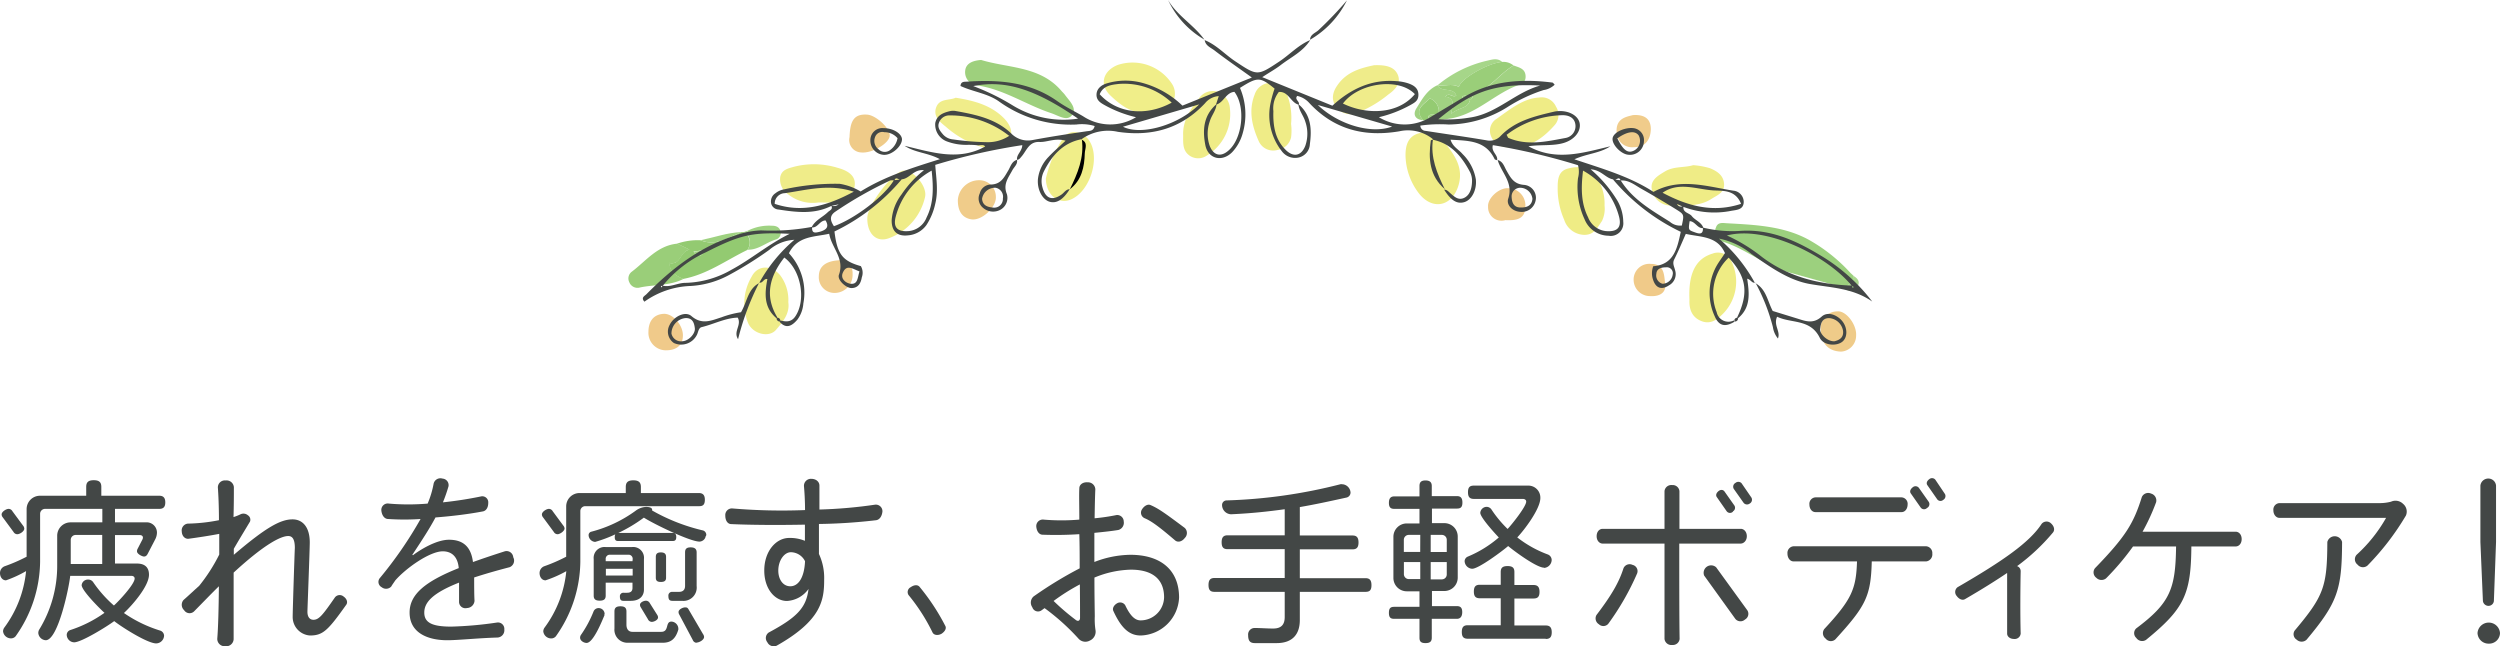 <svg xmlns="http://www.w3.org/2000/svg" width="417" height="107.82" viewBox="0 0 417 107.82"><defs><style>.cls-1{fill:#434746;}.cls-2{fill:#efec89;}.cls-3{fill:#efec88;}.cls-4{fill:#93ca71;}.cls-5{fill:#9ace79;}.cls-6{fill:#f0ca8a;}.cls-7{fill:#f0cc8b;}.cls-8{fill:#9fd282;}.cls-9{fill:#9ed180;}.cls-10{fill:#9ed07d;}.cls-11{fill:#efec85;}.cls-12{fill:#f0ee89;}.cls-13{fill:#f0ed8a;}.cls-14{fill:#efec86;}.cls-15{fill:#efec87;}.cls-16{fill:#efec8a;}.cls-17{fill:#a1d282;}.cls-18{fill:#efcb89;}.cls-19{fill:#f0cc8a;}.cls-20{fill:#f0ca89;}.cls-21{fill:#a6d689;}.cls-22{fill:#94cb72;}.cls-23{fill:#9cd07e;}.cls-24{fill:#efec84;}.cls-25{fill:#a9d78d;}</style></defs><g id="レイヤー_2" data-name="レイヤー 2"><g id="コンテンツ"><path class="cls-1" d="M26.57,84.88H19.18v2.25h5.11a1.72,1.72,0,0,1,1.89,1.71,2.49,2.49,0,0,1-.3,1.14l-1.23,2.37c-.15.3-.33.48-.63.48s-1.17-.42-1.17-.87a.85.85,0,0,1,.12-.45L23.75,90a.78.78,0,0,0,.09-.33c0-.24-.18-.42-.54-.42H19.18V94h3.67c1.26,0,2,.6,2,1.86,0,1.95-2.88,5.19-4.18,6.39a22,22,0,0,0,6.07,2.94.93.93,0,0,1,.63.84,1.35,1.35,0,0,1-1.32,1.29c-1.47,0-5.8-2.76-7-3.72-1.11.84-5.46,3.54-6.69,3.54a1.28,1.28,0,0,1-1.23-1.26.87.87,0,0,1,.57-.78,20.94,20.94,0,0,0,5.73-2.88c-.72-.63-3.81-3.72-3.81-4.62a1.05,1.05,0,0,1,1.08-.93,1,1,0,0,1,.81.39A20.72,20.72,0,0,0,19,101c.72-.63,3.46-3.54,3.46-4.5,0-.27-.21-.45-.57-.45H11.71c-.15,1.71-2,10.74-4.08,10.74a1.32,1.32,0,0,1-1.24-1.17,1.1,1.1,0,0,1,.15-.6,20.36,20.36,0,0,0,3-10.75V89.38a2.23,2.23,0,0,1,2.25-2.25h5.28V84.88H7.54a.83.83,0,0,0-.85.84v8a21.84,21.84,0,0,1-4.08,12.4,1,1,0,0,1-.81.36,1.33,1.33,0,0,1-1.29-1.17,1.11,1.11,0,0,1,.21-.63,18.85,18.85,0,0,0,3.63-9.42A19.51,19.51,0,0,1,1,96.8c-.66,0-1-.63-1-1.2a1.22,1.22,0,0,1,.75-1.14,28,28,0,0,0,3.69-1.6V84.94a2.23,2.23,0,0,1,2.25-2.25h7.69V81.22c0-.73.3-1.12,1.26-1.12s1.26.39,1.26,1.12v1.47h9.67c.63,0,1,.3,1,1.11S27.2,84.88,26.57,84.88ZM2.88,89.11a.74.74,0,0,1-.63-.39L.48,86.32a.81.81,0,0,1-.21-.51c0-.45.75-.93,1.17-.93a.74.74,0,0,1,.63.39l1.77,2.4a.81.81,0,0,1,.21.51C4.05,88.63,3.3,89.11,2.88,89.11Zm14.17.12H12.64a.82.82,0,0,0-.84.84v4h5.25Z"/><path class="cls-1" d="M51.7,106a3.09,3.09,0,0,1-2.88-3.18c0-1.08.33-11.08.36-11.41,0-1.5-.42-2-1.11-2-1.21,0-3.94,1.35-9.1,6.1,0,4.32,0,8.52,0,11.13a1.25,1.25,0,0,1-1.41,1.15,1.23,1.23,0,0,1-1.32-1.24c.15-1.8.24-5.1.27-8.76-1.26,1.23-2.61,2.64-4.15,4.2a1.08,1.08,0,0,1-1.65-.21,1.23,1.23,0,0,1-.09-1.71c.93-.81,1.77-1.62,2.59-2.34a28.55,28.55,0,0,0,3.36-5.23V89.05c-1.56.3-3.52.6-5.08.81-.57.09-1.14-.39-1.17-1.2a1.14,1.14,0,0,1,1-1.32,29.22,29.22,0,0,0,5.2-.57c0-2.28-.09-4.2-.18-5.46a1.16,1.16,0,0,1,1.29-1.17,1.23,1.23,0,0,1,1.38,1.11c0,1.26,0,3-.06,5a8.93,8.93,0,0,0,1.2-.48,1.13,1.13,0,0,1,1.2.18A.87.87,0,0,1,41.7,87C41,88.18,40,89.8,39,91.54v1c5.31-4.53,7.77-5.91,9.79-5.91,1.71,0,2.88,1.32,2.88,3.84,0,1.17-.39,11.17-.39,11.56,0,1,.48,1.35,1,1.35.93,0,1.56-.81,3.6-3.75a1,1,0,0,1,1.44-.12c.57.39.72,1,.42,1.38C54.7,105.17,53.86,106,51.7,106Z"/><path class="cls-1" d="M85,94.61c-2.31.6-4.26,1.17-5.91,1.71,0,1.2,0,2.91.06,3.9a1.3,1.3,0,0,1-1.26,1.2,1.06,1.06,0,0,1-1.32-1c0-.87,0-2.16,0-3.24-4.48,1.77-5.8,3.33-5.8,5s1.29,2.34,4.48,2.34a62.34,62.34,0,0,0,7.71-.69A1.07,1.07,0,0,1,84.12,105,1.21,1.21,0,0,1,83,106.34c-3.18.09-6.6.45-8.4.45-3.16,0-6.28-1.17-6.28-4.62,0-3,2.55-5.16,8.2-7.41-.18-2-1.26-2.8-2.67-2.8-2.17,0-6.16,2.82-7.93,4.87-.21.33-.45.63-.66,1a1.17,1.17,0,0,1-1.59.12,1,1,0,0,1-.36-1.47,66.43,66.43,0,0,0,6.84-9.91,40.83,40.83,0,0,1-5.4,0c-.6,0-1.05-.57-1.14-1.41A1.07,1.07,0,0,1,64.88,84a38,38,0,0,0,6.45,0,15.67,15.67,0,0,0,1-3.33,1.16,1.16,0,0,1,1.48-.84,1.09,1.09,0,0,1,1,1.29,25.46,25.46,0,0,1-.93,2.67,64.44,64.44,0,0,0,6.42-1,1,1,0,0,1,1.14,1.08c0,.81-.36,1.35-.93,1.44-2.19.42-5,.78-7.87,1-.9,1.71-2.16,3.66-3.87,6.24l.12.06c1-.78,3.81-2.58,6-2.58s3.66,1,4,3.72c1.59-.57,3.36-1.17,5.34-1.8a1.12,1.12,0,0,1,1.38,1A1.18,1.18,0,0,1,85,94.61Z"/><path class="cls-1" d="M116.64,84.43h-19a.82.82,0,0,0-.84.84v8.46a21.84,21.84,0,0,1-4.08,12.4,1,1,0,0,1-.81.36,1.33,1.33,0,0,1-1.29-1.17,1.11,1.11,0,0,1,.21-.63,18.85,18.85,0,0,0,3.63-9.42A19.51,19.51,0,0,1,91,96.8c-.66,0-1-.63-1-1.2a1.22,1.22,0,0,1,.75-1.14,28,28,0,0,0,3.69-1.6V84.49a2.23,2.23,0,0,1,2.25-2.25h7.69v-1c0-.73.3-1.12,1.26-1.12s1.26.39,1.26,1.12v1h9.67c.63,0,1,.3,1,1.11S117.27,84.43,116.64,84.43ZM93,89.11a.74.74,0,0,1-.63-.39l-1.77-2.4a.81.81,0,0,1-.21-.51c0-.45.75-.93,1.17-.93a.74.74,0,0,1,.63.39l1.77,2.4a.81.81,0,0,1,.21.51C94.12,88.63,93.37,89.11,93,89.11Zm7.84,13.48c-.39.9-1.86,4.65-3,4.65-.45,0-1.08-.36-1.08-.87a.83.83,0,0,1,.15-.48A19.12,19.12,0,0,0,99,102a.9.9,0,0,1,.85-.57,1,1,0,0,1,1,.93A.74.74,0,0,1,100.79,102.59Zm16.84-13a1.11,1.11,0,0,1-1,.75c-1.59,0-7.75-3-9.28-4a25,25,0,0,1-4.26,2.55h9.06c.39,0,.6.18.6.69s-.21.66-.6.66h-9.09c-.39,0-.57-.15-.57-.66a1,1,0,0,1,.09-.45,22.24,22.24,0,0,1-3.36,1.26,1.17,1.17,0,0,1-1.09-1.11.59.59,0,0,1,.48-.6A21.87,21.87,0,0,0,106,85.21a3.16,3.16,0,0,1,1.77-.66c.3,0,1,.06,1,.45a.27.27,0,0,1,0,.15,31.72,31.72,0,0,0,8.5,3.33.78.78,0,0,1,.54.75A.89.89,0,0,1,117.63,89.59ZM105.2,100.22H104c-.42,0-.6-.18-.6-.72a.57.57,0,0,1,.6-.63,4,4,0,0,0,.63,0c.63,0,.87-.33.87-.81v-.87h-4.47v2.16c0,.57-.27.84-1,.84s-1-.27-1-.84v-6.1a1.81,1.81,0,0,1,2-2h4.38a1.8,1.8,0,0,1,2,2v5C107.45,99.23,106.88,100.22,105.2,100.22Zm.33-6.94a.68.68,0,0,0-.75-.75h-3a.68.68,0,0,0-.75.75v.33h4.47Zm0,1.6h-4.47V96h4.47Zm5,12.33h-5.76a2.17,2.17,0,0,1-2.28-2.37V102c0-.57.24-.87,1-.87s1,.3,1,.87v2.19c0,.72.33,1.2,1,1.2h4.8c1.38,0,.63-1.71,1.71-1.71a1.22,1.22,0,0,1,1.15,1.2V105C112.67,106.67,111.8,107.21,110.54,107.21Zm-1.83-3.48a.74.74,0,0,1-.63-.45l-1.2-2a.73.73,0,0,1-.12-.39c0-.42.63-.69,1-.69a.73.73,0,0,1,.63.39l1.26,2a.73.73,0,0,1,.12.39C109.76,103.43,109.07,103.73,108.71,103.73Zm1.53-6.66c-.63,0-.84-.24-.84-.72V92.89c0-.48.21-.75.84-.75s.87.27.87.75v3.46C111.11,96.83,110.87,97.07,110.24,97.07Zm3.52,3.15h-1.57c-.48,0-.69-.18-.69-.81a.61.61,0,0,1,.63-.69l1.15,0c.6,0,1-.3,1-1V92.14c0-.54.21-.84.93-.84s1,.3,1,.84v5.62A2.22,2.22,0,0,1,113.76,100.22Zm2.43,7a.73.73,0,0,1-.63-.48l-2.25-4.23a.82.82,0,0,1-.12-.42c0-.45.72-.78,1.11-.78s.45.15.63.45l2.34,4a.87.87,0,0,1,.18.48C117.45,106.73,116.64,107.18,116.19,107.18Z"/><path class="cls-1" d="M146.15,86.77a91.42,91.42,0,0,1-9.55.63v5a9.45,9.45,0,0,1,.87,4.3c0,3.39-.45,6.78-7.92,11a1.19,1.19,0,0,1-1.56-.58,1.11,1.11,0,0,1,.24-1.62c4.65-2.49,6.27-4.11,6.63-7.26a4.74,4.74,0,0,1-3.6,2c-2,0-3.78-2-3.78-5.07,0-3.28,2-5.44,4.14-5.44a6.48,6.48,0,0,1,2.64.48c0-.81,0-1.74,0-2.7-4.38.09-9,.06-12.28-.09-.57,0-1-.54-1-1.41a1.1,1.1,0,0,1,1.2-1.2,97.28,97.28,0,0,0,12.1.27c0-1.56-.09-3-.18-4a1.16,1.16,0,0,1,1.23-1.21c.81,0,1.35.51,1.35,1.12v4a78,78,0,0,0,9.28-.81,1.1,1.1,0,0,1,1.23,1.14C147.11,86.11,146.72,86.68,146.15,86.77Zm-14.23,5.34c-1.11,0-2.1,1.38-2.1,3.07,0,1.41.75,2.61,2,2.61,1.38,0,2.34-1.5,2.46-4.18A2.68,2.68,0,0,0,131.92,92.11Z"/><path class="cls-1" d="M157.05,105.71c-.66.36-1.29.21-1.5-.21a31.32,31.32,0,0,0-4-6.24.91.91,0,0,1,.36-1.32c.6-.42,1.17-.42,1.47-.06a35.88,35.88,0,0,1,4.26,6.45C157.92,104.75,157.68,105.29,157.05,105.71Z"/><path class="cls-1" d="M190.27,106c-1.74,0-3.16-1-4.57-4.11-.18-.39.06-.93.63-1.26a1,1,0,0,1,1.36.33c1,2.13,1.86,2.52,2.58,2.52a3.93,3.93,0,0,0,3.9-3.84c0-3.09-2-4.62-5.55-4.62a16.74,16.74,0,0,0-6.07,1.32c0,3.3.06,5.91.06,6.48a12,12,0,0,0,.12,2.28,1.61,1.61,0,0,1-.93,1.74,1.53,1.53,0,0,1-1.92-.33,37.3,37.3,0,0,0-5.64-5.07c-.16.09-.27.21-.43.3a1,1,0,0,1-1.62-.45,1.36,1.36,0,0,1,.21-1.8,66.12,66.12,0,0,1,7.69-4.69c0-1.89,0-3.84-.06-5.7a59.38,59.38,0,0,1-6.12.09c-.58,0-1-.57-1.06-1.38a1.09,1.09,0,0,1,1.23-1.14,35.2,35.2,0,0,0,5.95,0c0-2.22-.06-4.11,0-5.22,0-.6.57-1.06,1.38-1a1.22,1.22,0,0,1,1.29,1.17c-.06,1.32-.09,3-.12,4.83a33.78,33.78,0,0,0,3.66-.54,1.09,1.09,0,0,1,1.2,1.08,1.24,1.24,0,0,1-.9,1.41c-1.08.18-2.46.33-4,.48,0,1.59,0,3.27,0,4.86a17,17,0,0,1,6-1.2c5,0,8.13,2.47,8.13,7.15A6.61,6.61,0,0,1,190.27,106Zm-10.15-8.52a33.85,33.85,0,0,0-4.38,2.76,37.79,37.79,0,0,0,3.72,3.18c.36.27.69.12.69-.36C180.15,101.78,180.15,99.77,180.12,97.46ZM196,90.13c-2.67-2.28-3.93-3.21-5.07-3.69a1,1,0,0,1-.45-1.47c.39-.63,1-.93,1.44-.72,1.32.57,2.37,1.32,5.7,3.81a1.17,1.17,0,0,1,0,1.68C197.14,90.37,196.45,90.52,196,90.13Z"/><path class="cls-1" d="M227.76,98.72H216.81v4.71c0,2.25-1.11,3.84-3.88,3.84h-3.6c-.78,0-1.14-.33-1.14-1.32a1.08,1.08,0,0,1,1.08-1.2c1,0,2.07.09,3.09.09,1.45,0,1.93-.75,1.93-1.92v-4.2H202.58c-.66,0-1-.27-1-1.14s.33-1.17,1-1.17h11.71V91.6h-9.52c-.66,0-1-.27-1-1.14s.33-1.17,1-1.17h9.52V84.94c-2.62.36-5.5.69-8.95.84a1.55,1.55,0,0,1-1.5-1.53.76.76,0,0,1,.75-.78,86.47,86.47,0,0,0,19-2.7.58.58,0,0,1,.24,0,1.47,1.47,0,0,1,1.44,1.38.86.86,0,0,1-.66.84c-2.73.6-5.19,1.14-7.8,1.59v4.74h8.79c.66,0,1,.3,1,1.17s-.36,1.14-1,1.14h-8.79v4.81h10.95c.67,0,1,.3,1,1.17S228.43,98.72,227.76,98.72Z"/><path class="cls-1" d="M243,103.22h-4.18v3.15c0,.6-.27.9-1.05.9s-1-.3-1-.9v-3.15h-4.23c-.6,0-.87-.24-.87-1s.27-1,.87-1h4.23V98.63h-2.1a2.23,2.23,0,0,1-2.25-2.25V89.56a2.23,2.23,0,0,1,2.25-2.25h2.1V84.88h-4.2c-.6,0-.9-.24-.9-1s.3-1.08.9-1.08h4.2V81.07c0-.6.24-.93,1-.93s1.05.33,1.05.93v1.68H243c.6,0,.93.27.93,1.08s-.33,1-.93,1h-4.15v2.43h2.05a2.23,2.23,0,0,1,2.25,2.25v6.82a2.23,2.23,0,0,1-2.25,2.25h-2.05v2.52H243c.6,0,.9.27.9,1S243.59,103.22,243,103.22Zm-6.1-14H235a.82.82,0,0,0-.84.84v2h2.73Zm0,4.53h-2.73v2a.82.82,0,0,0,.84.84h1.89Zm4.42-3.69a.82.82,0,0,0-.84-.84h-1.84v2.85h2.68Zm0,3.69h-2.68v2.89h1.84a.82.82,0,0,0,.84-.84Zm16.51,12.79h-13c-.66,0-1-.27-1-1.11s.3-1.14,1-1.14h5.49v-4.5h-3.48c-.66,0-1-.27-1-1.11s.3-1.14,1-1.14h3.48V95.42c0-.66.27-1,1.14-1s1.14.33,1.14,1v2.16h3.19c.66,0,1,.3,1,1.14s-.33,1.11-1,1.11h-3.19v4.5h5.23c.66,0,1,.3,1,1.14S258.48,106.58,257.82,106.58Zm-.27-11.85c-1.26,0-5-2.77-6-3.61-.93.81-4.92,3.79-6,3.79a1.33,1.33,0,0,1-1.26-1.27.86.86,0,0,1,.51-.75A19.15,19.15,0,0,0,250,89.65c-.6-.63-3.09-3.33-3.09-4.11a1.08,1.08,0,0,1,1.08-1,1,1,0,0,1,.75.39,19.24,19.24,0,0,0,2.73,3.3c.63-.66,3.1-3.72,3.1-4.56,0-.27-.21-.45-.58-.45h-8.13c-.66,0-1-.27-1-1.11s.3-1.11,1-1.11h9a2,2,0,0,1,2.07,2.07c0,1.8-2.65,5.31-3.85,6.57a18.82,18.82,0,0,0,5.11,2.85,1,1,0,0,1,.63.93A1.37,1.37,0,0,1,257.55,94.73Z"/><path class="cls-1" d="M268.25,104.06a1.08,1.08,0,0,1-1.56.06,1.14,1.14,0,0,1-.4-1.53c2.53-3.33,3.76-5.46,4.51-7.81a1.11,1.11,0,0,1,1.5-.56,1.07,1.07,0,0,1,.78,1.41A43.61,43.61,0,0,1,268.25,104.06Zm22.09-13.39H280.1c0,5.92,0,12.79.06,15.91a1.13,1.13,0,0,1-1.23,1,1.15,1.15,0,0,1-1.29-1V90.67H267.32c-.52,0-1-.48-1-1.23s.45-1.23,1-1.23h10.32v-6.3a1.14,1.14,0,0,1,1.26-1,1.13,1.13,0,0,1,1.23,1c0,1.41,0,3.69,0,6.3h10.24c.51,0,1,.48,1,1.23S290.85,90.67,290.34,90.67Zm.72,12.67a1.11,1.11,0,0,1-1.59-.09L284.25,96a1.25,1.25,0,0,1,2-1.38l5.22,7.2A1.09,1.09,0,0,1,291.06,103.34Zm-2-18a.69.69,0,0,1-1.05-.06l-1.65-2.37c-.21-.3-.09-.69.3-1s.81-.21,1,.09l1.65,2.34A.7.7,0,0,1,289.05,85.3ZM291.84,84a.73.73,0,0,1-1-.12l-1.65-2.34a.72.72,0,0,1,.3-1,.73.73,0,0,1,1,.06L292.14,83A.73.73,0,0,1,291.84,84Z"/><path class="cls-1" d="M321.31,93.64h-9.1c-.15,5.83-1,7.45-6.07,13a1.1,1.1,0,0,1-1.62-.12,1.14,1.14,0,0,1-.21-1.62c4.57-4.92,5.29-6.66,5.44-11.26h-10.6c-.54,0-1-.54-1-1.29a1.11,1.11,0,0,1,1-1.23h22.16a1.13,1.13,0,0,1,1,1.23A1.17,1.17,0,0,1,321.31,93.64Zm-4.12-8.22H302.81c-.54,0-1-.51-1-1.26a1.08,1.08,0,0,1,1-1.2h14.38a1.08,1.08,0,0,1,1,1.2C318.18,84.91,317.73,85.42,317.19,85.42Zm4.24-.69a.69.69,0,0,1-1.05-.06l-1.66-2.37c-.21-.3-.09-.69.3-1a.71.71,0,0,1,1.06.09l1.65,2.34A.72.72,0,0,1,321.43,84.73Zm2.7-1.35a.68.68,0,0,1-1-.09l-1.65-2.37c-.21-.31-.09-.69.33-1a.71.71,0,0,1,1,.09l1.62,2.41A.73.73,0,0,1,324.13,83.38Z"/><path class="cls-1" d="M336.45,94.43a.89.89,0,0,1,.6.84c-.06,2.73-.09,7.41,0,10.41a1,1,0,0,1-1.09.9c-.72,0-1.17-.42-1.17-.9V95.57c-2,1.35-4.26,2.76-7,4.35-.42.27-1,.06-1.41-.51a1,1,0,0,1,.15-1.47c7.59-4.39,12-7.48,14-10.54a1.06,1.06,0,0,1,1.56-.12c.57.51.69,1.14.33,1.56A33.5,33.5,0,0,1,336.45,94.43Z"/><path class="cls-1" d="M372.91,91.15h-7.39c-.06,8-1.2,10.39-7.56,15.58a1.18,1.18,0,0,1-1.63-.33,1.07,1.07,0,0,1,0-1.59c5.65-4.23,6.55-6.57,6.64-13.66h-7.18a43.42,43.42,0,0,1-4.5,5.32,1.21,1.21,0,0,1-1.62-.09,1.12,1.12,0,0,1-.21-1.62c5.1-5.26,6.42-7.45,7.8-11.86a1.16,1.16,0,0,1,1.54-.57,1.19,1.19,0,0,1,.84,1.44,35,35,0,0,1-2.26,4.92h15.53c.54,0,1,.48,1,1.23S373.45,91.15,372.91,91.15Z"/><path class="cls-1" d="M394.89,94.34a1.16,1.16,0,0,1-1.65-.16,1.12,1.12,0,0,1-.15-1.65A24.89,24.89,0,0,0,398,86.38h-17.8c-.51,0-1-.51-1-1.26a1.08,1.08,0,0,1,1-1.2h16.63a7.56,7.56,0,0,0,2-.24,1.79,1.79,0,0,1,2,.36,1.67,1.67,0,0,1,.48,1.95A43.48,43.48,0,0,1,394.89,94.34ZM384.74,106.7a1.2,1.2,0,0,1-1.65,0,1.07,1.07,0,0,1-.33-1.53c4.84-5.76,5.41-7.29,5.44-14.77a1.27,1.27,0,0,1,2.46,0C390.63,98.36,389.91,100.52,384.74,106.7Z"/><path class="cls-1" d="M415.14,107.36a1.84,1.84,0,0,1-1.89-1.77,1.88,1.88,0,0,1,3.75,0A1.81,1.81,0,0,1,415.14,107.36Zm.84-7.11a.91.91,0,0,1-.9.81.94.94,0,0,1-.93-.81l-.42-9.85V81a1.32,1.32,0,0,1,1.32-1.18A1.29,1.29,0,0,1,416.34,81V90.4Z"/><path class="cls-2" d="M136.53,33.77a6.52,6.52,0,0,1-5-1.31,3,3,0,0,1-1.39-2.92c.24-1.24,1.29-1.44,2.36-1.74a13.46,13.46,0,0,1,7.18.18c1.43.39,3,1.12,2.9,2.79-.14,1.89-1.65,2.88-3.57,3C138.24,33.81,137.51,33.77,136.53,33.77Z"/><path class="cls-3" d="M131.49,50.42c.28,1.86-.91,3.28-2.06,4.61s-3.82.72-4.65-1.15a8.74,8.74,0,0,1,.59-7.72c1-2,3.36-2,4.8-.2A6.87,6.87,0,0,1,131.49,50.42Z"/><path class="cls-4" d="M123.68,38.71l.49,0,.49.48a2.16,2.16,0,0,1,0,2.5c-3.53,1.71-6.75,4.11-10.73,4.84-1.13-.5-2.18-1.07-2.33-2.68,2,.44,1.72-1.89,3.39-2.21l-2.05-1a10.66,10.66,0,0,1,3.88-.57C119.42,41.14,121.49,39.62,123.68,38.71Zm-8,3.25c.87,1.33,1.33.69,2-.27Z"/><path class="cls-5" d="M113,40.64l2.05,1c-1.67.32-1.4,2.65-3.39,2.21.15,1.61,1.2,2.18,2.33,2.68-2.27,1.16-4.83.91-7.23,1.42a1.47,1.47,0,0,1-1.79-.87,1.4,1.4,0,0,1,.4-1.75C107.75,43.54,109.66,40.94,113,40.64Z"/><path class="cls-6" d="M113.91,55.93c0,2-1.51,2.53-2.92,2.5a2.92,2.92,0,0,1-2.83-3.08c0-1.52.66-2.87,2.49-3C112.19,52.24,113.9,54.16,113.91,55.93Z"/><path class="cls-7" d="M140.44,43.39a2.18,2.18,0,0,1,1.77,2.28,3,3,0,0,1-2.92,3.19,2.61,2.61,0,0,1-2.71-2.79C136.61,44.28,137.92,43.44,140.44,43.39Z"/><path class="cls-8" d="M124.68,41.65a2.16,2.16,0,0,0,0-2.5h0c.23-.06.59.09.57-.32,0-.06-.36-.1-.55-.16l-.11-.12a7.94,7.94,0,0,1,4.17-.9c.71,0,1.28.23,1.45,1a1.13,1.13,0,0,1-.83,1.31C127.77,40.45,126.47,41.72,124.68,41.65Z"/><path class="cls-9" d="M123.68,38.71c-2.19.91-4.26,2.43-6.84,1.36C119.11,39.61,121.32,38.8,123.68,38.71Z"/><path class="cls-8" d="M124.66,39.15l-.49-.48a2.91,2.91,0,0,1,.39-.12l.11.12a3.85,3.85,0,0,0,0,.48Z"/><path class="cls-9" d="M115.71,42l2-.27C117,42.65,116.58,43.29,115.71,42Z"/><path class="cls-10" d="M163.65,10c4.6,1.4,9.93,1,13.48,5.26a6.13,6.13,0,0,1,.49.54c.71,1,2.07,2.19,1.23,3.36s-2.29.12-3.5-.28c-4.2-1.39-7.92-4-12.41-4.64A2.21,2.21,0,0,1,161,11.74C161.16,10.47,162.4,10.1,163.65,10Z"/><path class="cls-11" d="M234.44,25.91c0-1.69.42-3.14,2.17-3.66A3.82,3.82,0,0,1,241,23.82c1.82,2.25,3.24,4.44,2.16,7.45-1.15,3.18-4.2,3.75-6.38,1.12A10.7,10.7,0,0,1,234.44,25.91Z"/><path class="cls-12" d="M190.88,18.69c-2.08.25-3.93-1.12-5.58-2.68-2-1.82-1.37-4.17,1.12-5.17a7.86,7.86,0,0,1,9.1,3.2,2.91,2.91,0,0,1-1.36,4.26C193.23,18.76,192.27,18.63,190.88,18.69Z"/><path class="cls-3" d="M144.67,36.35c0-2.06,4.05-7.41,5.89-7.86,1.61-.38,4.24,2.6,3.72,4.45a9.54,9.54,0,0,1-6,6.79C146.2,40.51,144.62,39,144.67,36.35Z"/><path class="cls-13" d="M159.41,16.3c3,.48,5.81,1.2,8,3.37,1,1,1.73,2.36.92,3.73s-2.11,1.72-3.8,1.34a16.55,16.55,0,0,1-6.79-3.62c-1-.8-2.14-1.76-1.57-3.25S158.35,16.79,159.41,16.3Z"/><path class="cls-11" d="M267.64,34.28a4.73,4.73,0,0,1-.43,2.58c-.77,1.12-1.33,2.4-3.08,2.31a3.61,3.61,0,0,1-3.23-2.53,12.92,12.92,0,0,1-1.08-5.41c0-1.36.15-2.7,1.69-3.11s3.23-.42,4.47,1A7.86,7.86,0,0,1,267.64,34.28Z"/><path class="cls-12" d="M174.45,29.78a20.94,20.94,0,0,1,2.9-6.77c1-1.53,3.3-1.14,4.34.46,1.89,2.88.13,8.45-3.07,9.81C176.58,34.14,174.49,32.57,174.45,29.78Z"/><path class="cls-14" d="M256.71,16.27a2.61,2.61,0,0,1,2.84,1.54,2.54,2.54,0,0,1-.18,3c-2.1,2.39-4.52,4.09-8,3.75a2.93,2.93,0,0,1-2.72-2,2.33,2.33,0,0,1,1-2.75C252,18.14,254.13,16.41,256.71,16.27Z"/><path class="cls-15" d="M197.35,22.62c-.12-2.53,1.27-4.46,2.7-6.3a2.78,2.78,0,0,1,3.29-.93,3.19,3.19,0,0,1,1.81,2.7,8.13,8.13,0,0,1-3.82,7.84,2.54,2.54,0,0,1-2.75.13C197.23,25.24,197.35,23.91,197.35,22.62Z"/><path class="cls-14" d="M282.42,27.55a13.18,13.18,0,0,1,2.78.5c1.2.49,2.35,1.21,2.38,2.75,0,1.38-1.15,1.76-2.1,2.37-2,1.29-4.29,1.09-6.54,1.11a3.2,3.2,0,0,1-3.38-2.54c-.44-1.65,1-2.45,2.15-3.14C279.18,27.7,281,28,282.42,27.55Z"/><path class="cls-16" d="M229.18,10.88c2-.08,3.45.26,4,1.66s-.56,2.49-1.59,3.21a19.45,19.45,0,0,1-5.17,3.06A2.94,2.94,0,0,1,223,18c-1-1.23-.8-2.53.08-3.78C224.68,11.88,227.18,11.32,229.18,10.88Z"/><path class="cls-15" d="M215.35,20.67a8.61,8.61,0,0,1,0,2.26A2.71,2.71,0,0,1,213.13,25,2.64,2.64,0,0,1,210,23.64c-1.14-2.52-1.8-5.16-.71-7.9a2.76,2.76,0,0,1,2.83-1.9A2.72,2.72,0,0,1,214.77,16,10.8,10.8,0,0,1,215.35,20.67Z"/><path class="cls-17" d="M252.47,10.92c.9.34,1.95.51,2,1.78s-1,1.4-1.77,1.71c-3.77,1.58-6.71,4.8-11,5.39a19.68,19.68,0,0,1-3.34.32c-.65-1.78,1.73-.43,1.65-1.64a2.35,2.35,0,0,0-1.51-2.07c-1,1-2.73,1.76-1.11,3.64-1.39-.09-1.76-1-1.12-2,.92-1.47,1.77-3.08,3.51-3.84.65,1.27,2.57.25,3.14,1.71-.58.49-1.17-.63-1.85.21,1.58.18,1.36,1.31.95,2.91,1.28-1.2,2.82-.85,3.18-2.35h0a1,1,0,0,0,.48-1h0C248.5,14.92,250.08,12.34,252.47,10.92Z"/><path class="cls-5" d="M245.19,16.7c-.36,1.5-1.9,1.15-3.18,2.35.41-1.6.63-2.73-.95-2.91.68-.84,1.27.28,1.85-.21-.57-1.46-2.49-.44-3.14-1.71h0c1.19.2,2.42-.36,3.57.28.28-1.39,4.87-4,7.2-4.17a2.64,2.64,0,0,1,1.91.59c-2.39,1.42-4,4-6.8,4.8l-.2-.11.2.11a1,1,0,0,1-.48,1c-.29-.42-.47-1.06-1.23-.64C244,17,244.74,16.58,245.19,16.7Z"/><path class="cls-18" d="M141.7,22.88c.1-2.4.53-3.93,2.94-3.76,1.5.1,3.89,2.32,3.76,3.57s-2.94,2.92-4.74,2.74A2.08,2.08,0,0,1,141.7,22.88Z"/><path class="cls-19" d="M159.77,33.32a3.55,3.55,0,0,1,3.52-3.26,2.76,2.76,0,0,1,2.82,2.77c.11,1.68-2.29,4-4.06,3.76C160.51,36.36,159.74,35.23,159.77,33.32Z"/><path class="cls-20" d="M251.1,36.72a2.24,2.24,0,0,1-2.89-2.23c-.13-1.45,1.91-3.26,3.44-3.09a2.86,2.86,0,0,1,2.78,3.05C254.43,36.59,252.89,36.8,251.1,36.72Z"/><path class="cls-7" d="M272.36,19.2c2.31-.16,3,.95,3,2.35-.05,1.65-.84,3-2.83,3a2.58,2.58,0,0,1-2.88-2.62C269.55,19.7,271.35,19.47,272.36,19.2Z"/><path class="cls-21" d="M250.56,10.33c-2.33.2-6.92,2.78-7.2,4.17-1.15-.64-2.38-.08-3.57-.28a19.73,19.73,0,0,1,8.28-4.1C248.93,9.92,249.78,9.63,250.56,10.33Z"/><path class="cls-22" d="M237.38,20.05c-1.62-1.88.16-2.6,1.11-3.64A2.35,2.35,0,0,1,240,18.48c.08,1.21-2.3-.14-1.65,1.64Z"/><path class="cls-23" d="M307.61,48l-9.33-2.6c-4-1.12-7.18-4-11.19-5.17a1.71,1.71,0,0,1-.87-2.28c.3-.94,1.14-.75,1.85-.71,4.66.26,9.39.45,13.59,2.73a27.59,27.59,0,0,1,7,5.56l.51.48h0a1.1,1.1,0,0,1-.51,1l-.2-.12.2.11A1.74,1.74,0,0,1,307.61,48Z"/><path class="cls-24" d="M281.78,49.07c0-3.81,1.28-6,3.88-6.77a2.48,2.48,0,0,1,3.21,1.43,7.64,7.64,0,0,1-1.43,8.56c-1,1-2.09,1.88-3.64,1.27s-2.07-1.93-2-3.52C281.79,49.71,281.78,49.39,281.78,49.07Z"/><path class="cls-18" d="M307.11,58.65c-2.22-.06-3.35-1.45-3.41-3.63a2.77,2.77,0,0,1,2.74-3.08c1.47-.18,3.27,2.2,3.16,4A2.67,2.67,0,0,1,307.11,58.65Z"/><path class="cls-20" d="M272.49,46.72a2.62,2.62,0,0,1,2.9-2.7c2.28,0,2.17,1.95,2.36,3.28.23,1.62-1.06,2.19-2.54,2.09A2.73,2.73,0,0,1,272.49,46.72Z"/><path class="cls-25" d="M307.61,48a1.74,1.74,0,0,0,1-1h0a1.1,1.1,0,0,0,.51-1c.83.46,1.25,1.13.59,1.94A1.32,1.32,0,0,1,307.61,48Z"/><path class="cls-25" d="M309.13,46l-.51-.48Z"/><path class="cls-25" d="M308.62,47l-.2-.11.2.12Z"/><path class="cls-17" d="M245.19,16.7c-.45-.12-1.17.28-1.23-.64.76-.42.94.22,1.23.64Z"/><path class="cls-17" d="M245.67,15.72l-.2-.11.2.11Z"/><path class="cls-4" d="M124.65,39.15a3.85,3.85,0,0,1,0-.48c.19.06.54.1.55.16C125.24,39.24,124.88,39.09,124.65,39.15Z"/><path d="M180.36,23.27c1.21.5.6,1.54.58,2.3-.06,2.29-.5,4.48-2.49,6,1.3-2.63,2.42-5.3,2-8.34Z"/><path class="cls-1" d="M126.63,47.16a43.59,43.59,0,0,0-3.52,9.42c-.85-1.32.65-2.35-.06-3.6-2.07.06-4,1.1-6,1.58-.59.14-.57.94-.87,1.41a2.92,2.92,0,0,1-3.78,1.24,2.3,2.3,0,0,1-.71-3c.66-1.39,2.6-2.39,3.64-1.49,1.75,1.51,3.32.74,5,.21a16.22,16.22,0,0,1,3.27-.85c1-1.68,1.13-3.85,3-4.85ZM112,55.63a1.63,1.63,0,0,0,1.9,1.28c1-.08,2.09-1.27,2-2.13s-.36-1.8-1.6-1.72A2.6,2.6,0,0,0,112,55.63Z"/><path class="cls-1" d="M169.64,26.66c.13.74-.47,1.16-.77,1.72-.66,1.25-1.61,2.33-.92,4a2.26,2.26,0,0,1-1.21,2.67,2.55,2.55,0,0,1-2.75-.37,2,2,0,0,1-.56-2.43,1.93,1.93,0,0,1,1.77-1.47c1.75,0,2.28-1.18,3-2.38.38-.66.58-1.54,1.51-1.76Zm-5.83,6.5c.07,1,.76,1.37,1.74,1.45a1.44,1.44,0,0,0,1.73-1.5,1.52,1.52,0,0,0-1.2-1.79A2.18,2.18,0,0,0,163.81,33.16Z"/><path class="cls-1" d="M147.36,21.37c1.6,0,3,.88,3.09,1.81.05,1.17-1.66,2.7-3,2.65a2.38,2.38,0,0,1-2.27-2.37A2,2,0,0,1,147.36,21.37Zm2.35,1.68a2.86,2.86,0,0,0-2.21-1,1.28,1.28,0,0,0-1.54.82,1.72,1.72,0,0,0,.55,2,1.46,1.46,0,0,0,2,.13A3.1,3.1,0,0,0,149.71,23.05Z"/><path class="cls-1" d="M249.77,26.68c.93.22,1.13,1.1,1.51,1.76.68,1.2,1.22,2.28,2.95,2.4a2.15,2.15,0,0,1,1.9,2.66,2.35,2.35,0,0,1-2.5,1.84c-1.41-.07-2.4-1.19-2.06-2.2.92-2.7-1.17-4.34-1.77-6.48Zm2.37,6.18c.06,1.14.49,1.79,1.61,1.75,1,0,1.76-.35,1.86-1.44a2.07,2.07,0,0,0-2.12-1.85A1.44,1.44,0,0,0,252.14,32.86Z"/><path class="cls-1" d="M271.59,25.81c-1.21-.1-2.74-1.7-2.61-2.73s2.07-1.86,3.45-1.71a2,2,0,0,1,1.78,2.2A2.33,2.33,0,0,1,271.59,25.81Zm-1.82-2.73c1,2,1.75,2.59,2.85,2a1.85,1.85,0,0,0,.71-2.49C272.72,21.74,271.42,21.91,269.77,23.08Z"/><path class="cls-1" d="M218.52,6.65c0-.88.86-1.14,1.37-1.59a61,61,0,0,0,4.78-5,15.66,15.66,0,0,1-6.17,6.58Z"/><path class="cls-1" d="M200.93,6.63A15,15,0,0,1,194.83,0c1.54,2.65,4.34,4.17,6.09,6.65Z"/><path class="cls-1" d="M241,31.56c-2.55-2.2-2.77-5.07-2.34-8.13,0-.07.28-.1.43-.16l-.07-.05C238.57,26.26,239.69,28.93,241,31.56Z"/><path class="cls-1" d="M239.08,23.27a6.61,6.61,0,0,0-5.67-1.37c-5.91,1-11-.32-15.15-4.86A3.79,3.79,0,0,0,216.38,16c-.53.6.5.93.25,1.46-1.35-.31-1.67-2.24-3.32-2.12a4.41,4.41,0,0,0-.91,3.2c-.08,2.39.26,4.73,2.1,6.51,1.29,1.24,2.57.93,3.22-.72a6.12,6.12,0,0,0,0-4.05c-.29-1-1.06-1.82-1.15-2.91,2.13,1.78,2.25,4.17,1.92,6.64a2.39,2.39,0,0,1-1.9,2.27,2.76,2.76,0,0,1-2.8-1.08,9.72,9.72,0,0,1-1.85-8.06,19.41,19.41,0,0,1,.66-2.36c-2.41-1.95-2.79-2-5.77-.12a11.23,11.23,0,0,1,.46,7.54,7.49,7.49,0,0,1-1.75,3.17c-1.66,1.7-4,1.17-4.48-1.12-.5-2.52-.34-5,1.86-6.88-.08,1.09-.86,1.89-1.14,2.91a6.12,6.12,0,0,0,0,4.05c.62,1.56,1.77,1.89,3,.89,2.45-1.92,3.07-7.35,1.12-9.9-1.44.12-1.78,1.82-3.08,2.14.14-.43.29-.86.47-1.43A3.21,3.21,0,0,0,201,17.22c-4,4.27-8.92,5.59-14.53,4.77a7.57,7.57,0,0,0-6.13,1.28l.07-.05c-3.15.6-5,2.79-6.32,5.43a3.65,3.65,0,0,0-.21,2.59c.5,1.87,1.6,2.31,3.18,1.21.45-.31.72-.88,1.37-.89-1.09,1.74-2.19,2.43-3.36,2.09s-2.11-2-1.94-3.81a6.32,6.32,0,0,1,1.76-3.66c.81-.87,1.73-1.65,2.85-2.71-1.78-.5-3.06.27-4.35.21-1.77-.09-2.15,1.46-3,2.43-.21.24-.38.53-.75.55l0,0c-.12-.89.82-1.37.88-2.45A102,102,0,0,0,156,27.5c.15,2.19.54,4.35,0,6.49a10.55,10.55,0,0,1-1.48,3.56,4.18,4.18,0,0,1-3.09,1.71c-1.8.2-2.72-.71-2.7-2.54a8,8,0,0,1,1.62-4.25,17.77,17.77,0,0,1,3.77-4.08c-1.72-.21-2.4,1.44-3.73,1.52-.35.35-.93-.66-1.2.2a1.74,1.74,0,0,0-.72,0,66.12,66.12,0,0,0-9.08,5.16c-1.1.71-.9,1.55-.29,2.46,3.54-1.27,8.42-5,10-7.67l1.29-.13a33.84,33.84,0,0,1-11.2,8.68c.45,3.78,1.33,4.92,4.4,5.78a2.2,2.2,0,0,1,.16,1.87c-.16.94-.56,1.74-1.66,1.79-.93.05-2.47-1.35-2.16-2.21,1-2.73-1.23-4.5-1.62-6.85-2.53.57-5.24.33-6.72,3.25A9.66,9.66,0,0,1,134,50.62a5.15,5.15,0,0,1-1,2.7c-.86,1-1.85,1.66-3,.31l.16-.18c1,.25,1.87.3,2.54-.74,1.8-2.77.88-7.73-1.88-9.75-2.43,3.11-3.35,6.39-1.15,10l-.14.13c-2.14-1.79-2-4.13-1.53-6.54-.61-.16-.76.76-1.36.58l0,.05A25.85,25.85,0,0,1,132.5,40a7,7,0,0,0-4.19,1.68,61,61,0,0,1-6.61,4.14,15.26,15.26,0,0,1-6.49,1.88,14.09,14.09,0,0,0-7.72,2.62c-.61-.67,0-.93.31-1.22,4.27-4.33,9-8,14.91-9.84a13.83,13.83,0,0,1,4.26-.83,36.64,36.64,0,0,0,8.49-.59c-.08,1.17.53,1,1.35.8,1.05-.32,1.53-.8.9-1.87-1,0-1.31,1.3-2.34,1.16.58-1.2,1.83-1.68,2.71-2.54.3-.3.91-.45.58-1.09a1.27,1.27,0,0,0,1.27-.25c-.12-.17-.09-.19.08-.08l-.13.12-1.18.24c-2.86,1.46-5.85,1.08-8.84.62a1.34,1.34,0,0,1-1.23-1,1.62,1.62,0,0,1,.69-1.7,3.21,3.21,0,0,1,1.54-.68,39.38,39.38,0,0,1,9.19-.91,9.83,9.83,0,0,1,3.5,1.28c4-2.5,8.48-3.91,13.22-5.39-2-1.09-4.14-1.06-5.88-2.23,4.51,1.07,9,2.59,13.43.12-.26-.41-.82-.15-1.29-.21a13.89,13.89,0,0,0-1.71-.07,9.08,9.08,0,0,1-3.35-.56A3,3,0,0,1,156,20.53c.26-1.33,1.35-1.73,2.48-2a2.43,2.43,0,0,1,1,0c3.29.59,6.59,1.28,9.13,3.67a3.91,3.91,0,0,0,3.71,1.14c2.95-.55,5.93-1,8.9-1.44.53-.08,1.17,0,1.37-.88a7.38,7.38,0,0,0-3.06-.25,20.48,20.48,0,0,1-12.83-3.8c-1.92-1.4-4.38-1.64-6.49-2.63.06-.79.66-.69,1.07-.72,5.28-.35,10.4,0,14.95,3.16,1.39,1,2.94,1.74,4.41,2.6a8.23,8.23,0,0,0,8.85.17,20.14,20.14,0,0,1-5.21-2c-.74-.41-1.42-.83-1.38-1.81s.84-1.57,1.7-1.83a10.82,10.82,0,0,1,6.25,0,15.53,15.53,0,0,1,6.38,3.71l11.58-4.69c-2.23-1.61-4.27-3-6.25-4.53-.62-.47-1.48-.77-1.62-1.71v0c2,.81,3.4,2.42,5.15,3.57,3.64,2.42,3.65,2.42,7.3,0,1.74-1.15,3.17-2.76,5.15-3.57l0,0c-1.19,1.92-3.23,2.86-4.94,4.18-.83.64-1.76,1.15-3.06,2l11.7,4.76c3.16-2.89,6.61-4.44,10.74-4.09a7.68,7.68,0,0,1,1.91.36c.85.3,1.66.74,1.7,1.83s-.65,1.4-1.39,1.82a20.56,20.56,0,0,1-5.2,2,8.21,8.21,0,0,0,8.85-.17c1.83-1.07,3.63-2.18,5.45-3.25,4.56-2.7,9.53-3,14.63-2.36.12,0,.23.2.39.36a3.39,3.39,0,0,1-1.84.89,26,26,0,0,0-6.13,2.9,18.84,18.84,0,0,1-9.7,2.85,23.46,23.46,0,0,0-4.74.18.9.9,0,0,0,.89.88c3.38.53,6.75,1,10.12,1.57a2.49,2.49,0,0,0,2.41-.75c2.45-2.53,5.72-3.28,9-4.05a3.86,3.86,0,0,1,.49-.06c1.86-.15,3.48.76,3.68,2.08s-.9,2.7-2.69,3.23-3.89.24-5.87.55c4.59,2.54,9.12,1.08,13.67,0-1.78,1.18-3.88,1.21-6,2.17,4.63,1.57,9.17,2.83,13.19,5.44,4.41-2.42,8.87-.91,13.3-.21a1.9,1.9,0,0,1,1.75,2c-.09,1.15-1.11,1.21-2,1.35a14.53,14.53,0,0,1-8.15-.68l-1-.46c-.18.08-.2,0-.06-.1l.1.15c.25.45.64.44,1.07.34-.19,1.09.94,1.08,1.38,1.64.56.72,1.62,1,1.94,2-1,.14-1.35-1.13-2.3-1.15-.22,1.5-.21,1.47.87,1.86.81.3,1.42.37,1.35-.79a20.47,20.47,0,0,0,6.28.55c5-.33,9.23,1.62,13.29,4.07a30.48,30.48,0,0,1,8.67,7.72C309,48,305.36,48,301.82,47.36s-6.67-2.9-9.68-5a12.28,12.28,0,0,0-5.42-2.56,26.12,26.12,0,0,1,6,7.4l.05-.05c-.57.12-.74-.54-1.34-.66.36,2.43.63,4.84-1.56,6.62l-.13-.13c2-4.12,1.57-6.87-1.4-10a8.29,8.29,0,0,0-2,9.08,2,2,0,0,0,2.86,1.39l.16.18c-1.61,1-2.68.75-3.37-.93a9.32,9.32,0,0,1,.26-8.22c.42-.78,1-1.5,1.47-2.27-1.29-2.9-4.09-2.63-6.53-3.2-.65,1.46-1.23,2.87-1.92,4.24-.36.7,0,1.22.14,1.84a2.12,2.12,0,0,1-1,2.49c-1.2.81-2.18.53-2.65-.84a3.31,3.31,0,0,1,0-2.33c3.42-.27,4-2.94,4.59-5.74a33.93,33.93,0,0,1-11.3-8.74l1.27.14c2,3.22,5.17,5,8.21,6.92a2.59,2.59,0,0,0,2,.63c.37-1.78.41-1.84-.83-2.62q-3-1.87-6.06-3.59c-1-.58-2-1.41-3.32-1.3-.27-.86-.83.14-1.18-.18-1.31-.17-2-1.57-3.82-1.69a21.39,21.39,0,0,1,4.21,4.83A7.24,7.24,0,0,1,270.76,37a2.1,2.1,0,0,1-2.45,2.32,4.35,4.35,0,0,1-4-2.74,12.79,12.79,0,0,1-1.1-6.87,4.08,4.08,0,0,0,0-2.15,106.47,106.47,0,0,0-14.2-3.35c-.33,1.12.89,1.61.71,2.52l0,0c-.14-.06-.37-.09-.42-.19-1.49-3.13-4.37-3.06-7.35-3.24.36,1.2,1.39,1.65,2,2.39a7.72,7.72,0,0,1,2.22,4.22c.19,1.77-.69,3.45-1.94,3.81s-2.26-.35-3.35-2.09c.45,0,.71.31,1,.57.67.58,1.35,1.27,2.33.81s1.28-1.6,1.32-2.65a3.26,3.26,0,0,0-.32-1.64c-1.39-2.63-3.18-4.83-6.32-5.43Zm69.86,24.37c0,.22-.05.47.29.24l-.34-.19c-4-4.93-14.24-10.15-20.84-8.41a27.8,27.8,0,0,1,5.86,3.59C298.37,46.23,303.48,47.45,308.94,47.64Zm-198.44,0c1.33.33,2.52-.46,3.83-.46A16.05,16.05,0,0,0,122,45c3.27-1.75,6.08-4.2,9.72-6-6.25-.29-8.16.12-13.94,3.06a20,20,0,0,0-7.22,5.59c-.12.06-.52,0-.17.3Zm69.32-27.85c-7.17-4.95-12.19-6.5-17.48-5.43A38.58,38.58,0,0,1,169,17.63,16.23,16.23,0,0,0,179.82,19.79Zm77.09-5.52c-8.05-.41-11.59,1.21-17,5.62a24.41,24.41,0,0,0,5.63-.34C249.81,18.78,252.82,15.4,256.91,14.27ZM155.4,28.46a12.27,12.27,0,0,0-6,7.71c-.46,1.83.34,2.54,2.24,2.37a3.58,3.58,0,0,0,2.92-2.28C155.73,33.91,155.72,31.42,155.4,28.46Zm108.65,0c-.35,2.94-.34,5.43.84,7.78a3.59,3.59,0,0,0,2.91,2.3c1.9.18,2.72-.53,2.27-2.35A12.34,12.34,0,0,0,264.05,28.46ZM195.44,17.12A11.59,11.59,0,0,0,186.61,14c-1.26.15-2.6.29-3.18,1.72C186.34,18.93,191.16,19.46,195.44,17.12ZM236,15.7c-2.71-2.83-9.4-1.89-12,1.57C227.81,19.14,233.14,19.17,236,15.7Zm15.29,6.77c.17.28.21.49.33.54,3.17,1.35,6.37.58,9.53,0a2,2,0,0,0,1.6-2.39c-.22-1.1-1.25-1.45-2.29-1.4A15.9,15.9,0,0,0,251.33,22.47Zm-83,.16a15.9,15.9,0,0,0-10-3.38,1.81,1.81,0,0,0-1.67,1.23c-.31.81.22,1.4.68,1.95a2.54,2.54,0,0,0,1.71.83,45.19,45.19,0,0,0,5.81.46A6.46,6.46,0,0,0,168.38,22.63ZM290.41,34c-1-2.49-3.23-2.12-4.88-2.26-2.71-.23-5.61-1.41-8.21.41C281.48,34.36,285.7,35.55,290.41,34Zm-147.93-2c-4.16-1.4-7.86-.31-11.55.22A1.74,1.74,0,0,0,129.22,34C133.81,35.55,138,34.35,142.48,31.93Zm89.83-10.86-12.5-3.63C223.27,20.83,228.84,22.45,232.31,21.07Zm-45,0c3.06,1.53,9.29-.28,12.72-3.73Zm-43.9,24.15c-1.18-.42-2.18-1.29-2.83.21-.4.92.36,1.61,1.12,1.8C143.15,47.58,143,46.33,143.39,45.19ZM277.3,47.33A1.74,1.74,0,0,0,279,45.84a1,1,0,0,0-1.11-1.25c-.69,0-1.57.17-1.61,1.09A1.43,1.43,0,0,0,277.3,47.33Z"/><path class="cls-1" d="M292.76,47.21c1.85,1,2.05,3,2.93,4.66l4.09,1.26c1.4.44,2.66.95,4.07-.32.87-.79,2.17-.45,3.12.41,1.14,1.05,1.34,2.83.42,3.7s-3.2.77-3.85-.57c-1.56-3.19-4.73-2.37-7.12-3.52-.65,1.45.62,2.42.14,3.63a3.83,3.83,0,0,1-.84-1.9,32.27,32.27,0,0,0-2.91-7.4ZM306,56.92c.83-.2,1.55-.62,1.42-1.75a2.54,2.54,0,0,0-2.32-2.11c-1.24,0-1.4,1-1.5,1.81S304.8,57,306,56.92Z"/><path class="cls-1" d="M289.91,53.12a.52.52,0,0,1-.47.51l-.16-.18a.51.51,0,0,1,.5-.46Z"/><path class="cls-1" d="M130,53.63a.54.54,0,0,1-.47-.52l.14-.12a.5.5,0,0,1,.49.46Z"/></g></g></svg>